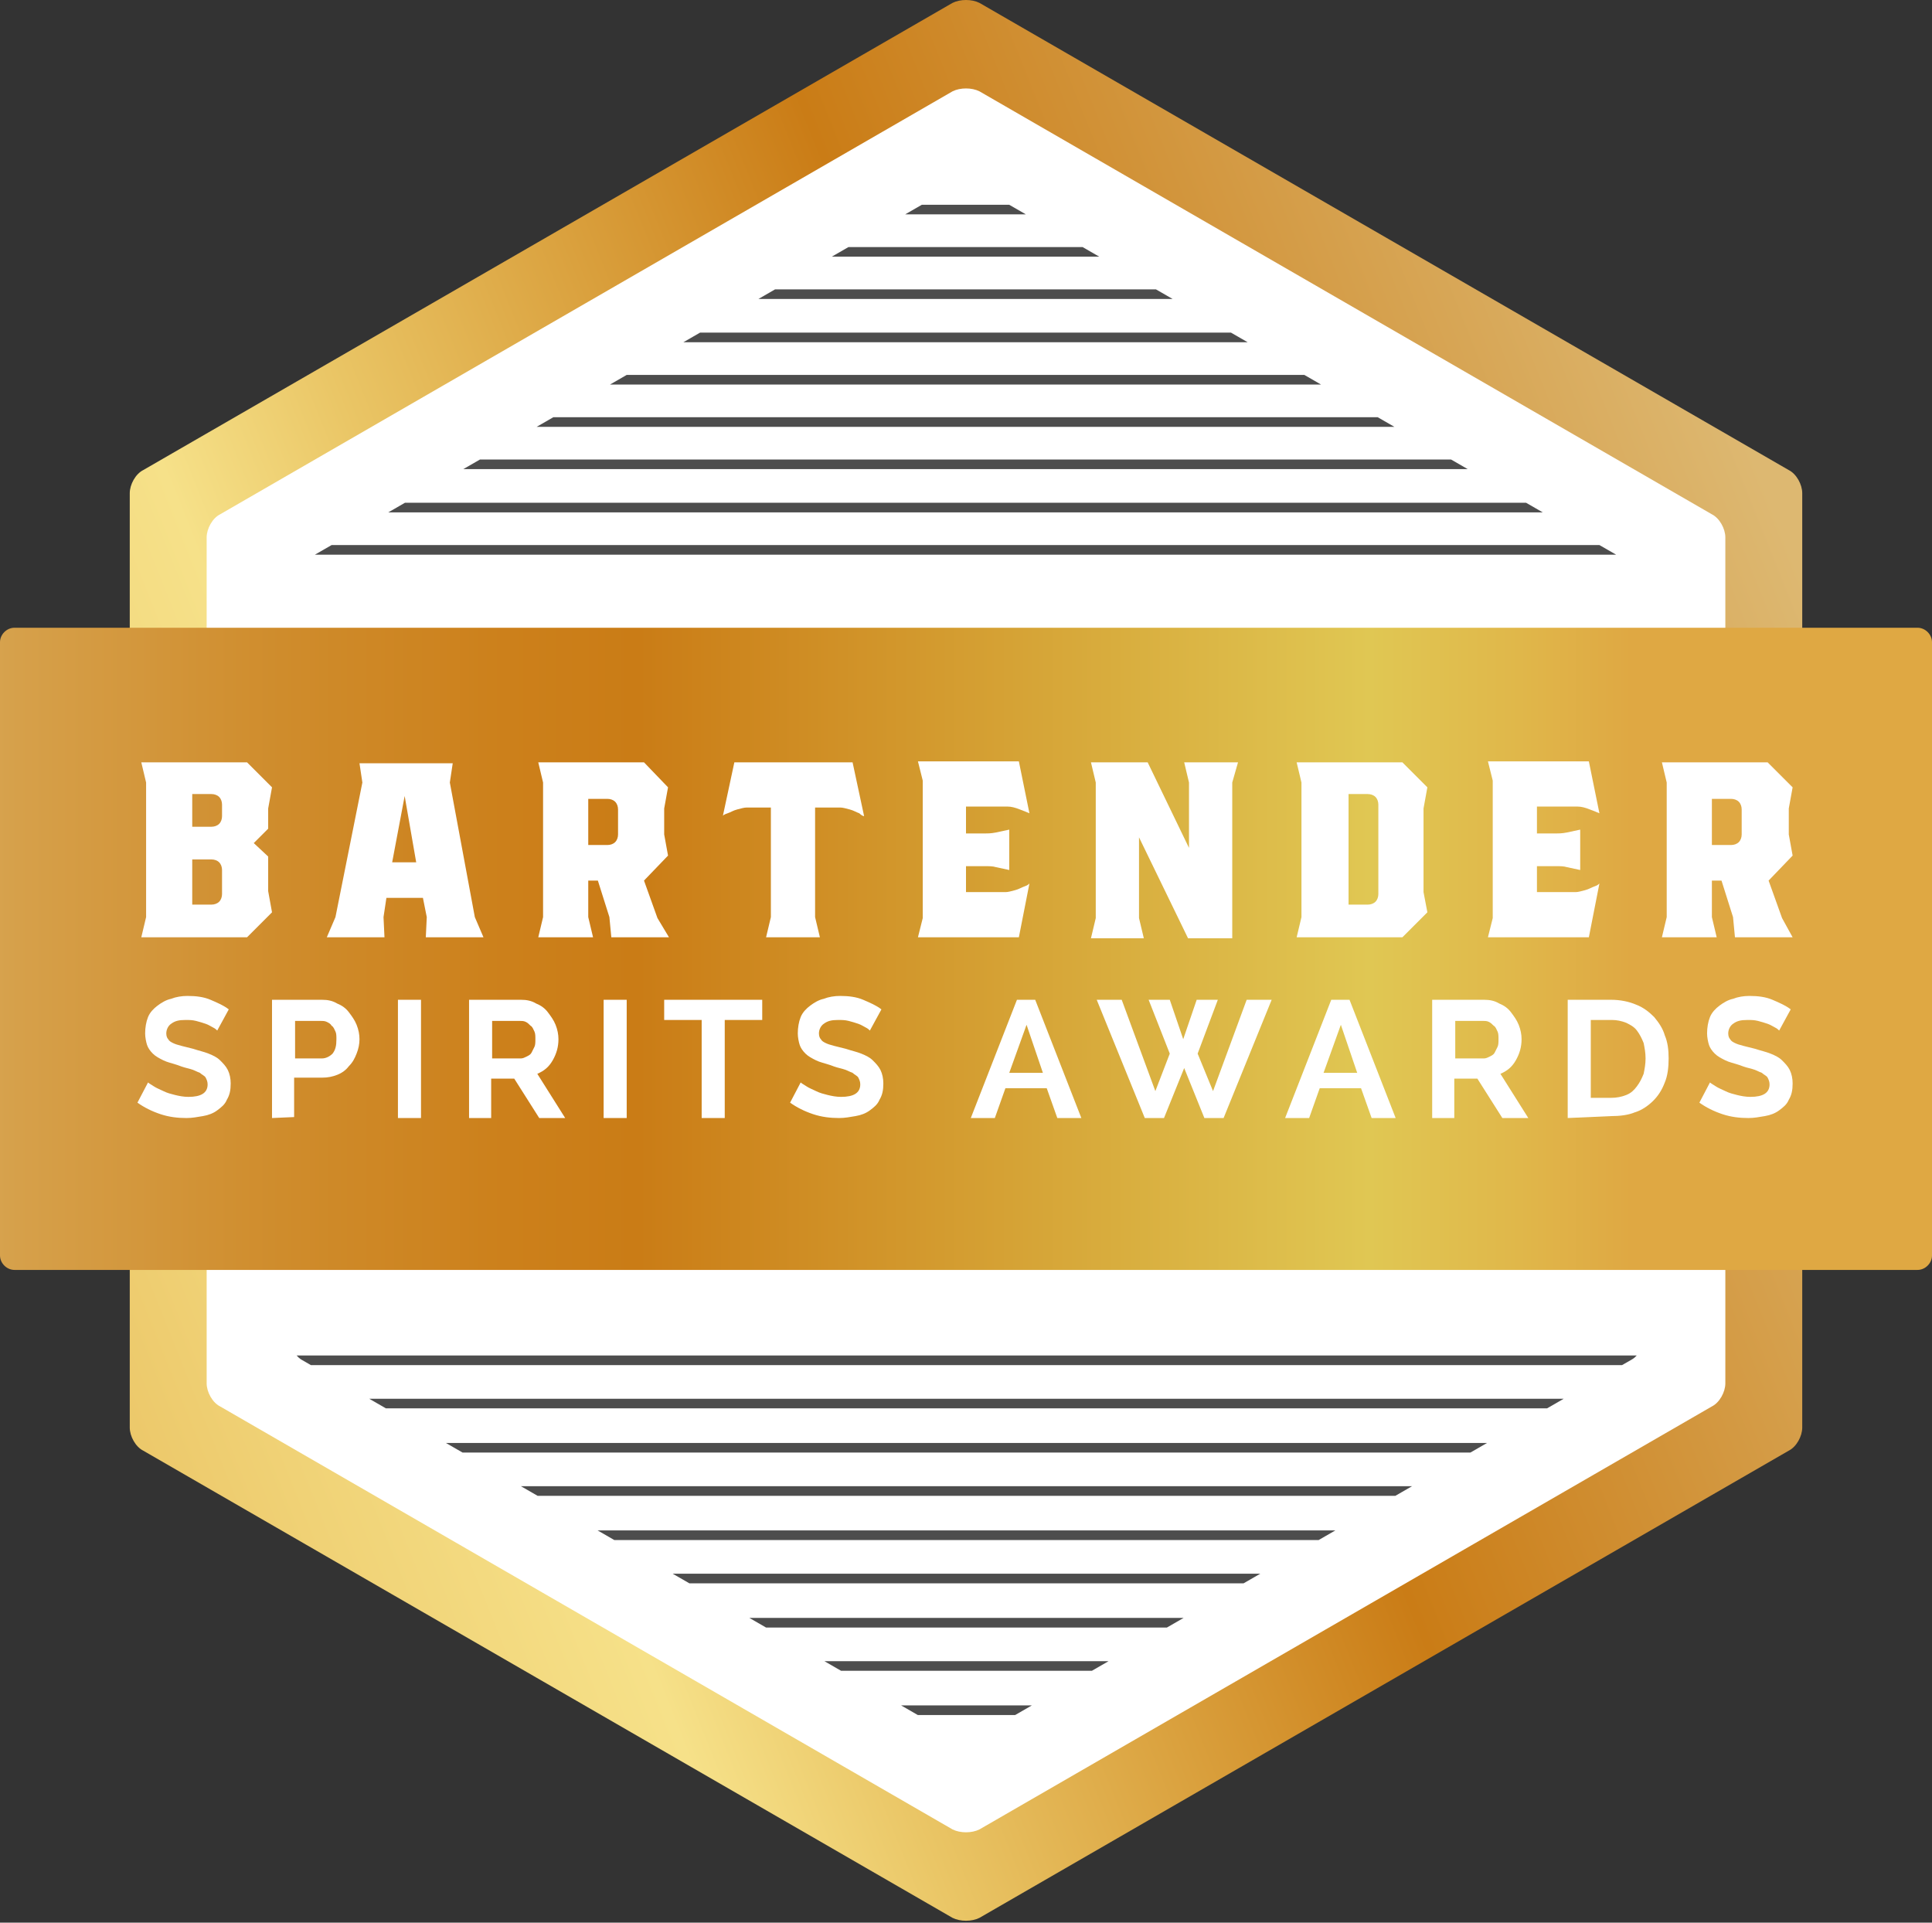 <?xml version="1.0" encoding="UTF-8" standalone="no"?>
<!DOCTYPE svg PUBLIC "-//W3C//DTD SVG 1.1//EN" "http://www.w3.org/Graphics/SVG/1.1/DTD/svg11.dtd">
<svg width="100%" height="100%" viewBox="0 0 201 200" version="1.1" xmlns="http://www.w3.org/2000/svg" xmlns:xlink="http://www.w3.org/1999/xlink" xml:space="preserve" xmlns:serif="http://www.serif.com/" style="fill-rule:evenodd;clip-rule:evenodd;stroke-linejoin:round;stroke-miterlimit:2;">
    <rect x="0" y="0" width="201" height="200" fill="#333333" stroke="none"/>
    <g transform="matrix(1,0,0,1,-179.5,-0.1)">
        <g>
            <path d="M365.4,129.9C366.3,129.9 367,130.6 367,131.5L367,148.6C367,149.5 366.4,150.6 365.6,151L281.4,199.6C280.6,200 279.4,200 278.6,199.6L194.4,151C193.6,150.6 193,149.5 193,148.6L193,131.5C193,130.6 193.7,129.9 194.6,129.9L365.4,129.9Z" style="fill:url(#_Linear1);fill-rule:nonzero;"/>
        </g>
        <g>
            <path d="M194.6,71.5C193.7,71.5 193,70.8 193,69.9L193,51.4C193,50.5 193.6,49.4 194.4,49L278.6,0.4C279.4,-0 280.6,-0 281.4,0.4L365.6,49C366.4,49.4 367,50.5 367,51.4L367,69.9C367,70.8 366.3,71.5 365.4,71.5L194.6,71.5Z" style="fill:url(#_Linear2);fill-rule:nonzero;"/>
        </g>
        <g>
            <path d="M202.6,71.5C201.7,71.5 201,70.8 201,69.9L201,56C201,55.1 201.6,54 202.4,53.6L278.6,9.6C279.4,9.2 280.6,9.2 281.4,9.6L357.6,53.6C358.4,54 359,55.1 359,56L359,69.9C359,70.8 358.3,71.5 357.4,71.5L202.6,71.5Z" style="fill:white;fill-rule:nonzero;"/>
        </g>
        <g>
            <path d="M357.4,129.9C358.3,129.9 359,130.6 359,131.5L359,144C359,144.9 358.4,146 357.6,146.4L281.4,190.4C280.6,190.8 279.4,190.8 278.6,190.4L202.4,146.4C201.6,146 201,144.9 201,144L201,131.5C201,130.6 201.7,129.9 202.6,129.9L357.4,129.9Z" style="fill:white;fill-rule:nonzero;"/>
        </g>
        <g>
            <g>
                <path d="M380.5,130.7C380.5,131.5 379.8,132.2 379,132.2L181,132.2C180.2,132.2 179.5,131.5 179.5,130.7L179.5,66.9C179.5,66.1 180.2,65.4 181,65.4L379,65.4C379.8,65.4 380.5,66.1 380.5,66.9L380.5,130.7Z" style="fill:url(#_Linear3);fill-rule:nonzero;"/>
            </g>
            <g>
                <g>
                    <path d="M207.4,89.2L207.4,92.8L207.8,95L205.2,97.6L194.2,97.6L194.7,95.5L194.7,81.5L194.2,79.4L205.2,79.4L207.8,82L207.4,84.2L207.4,86.3L205.9,87.8L207.4,89.2ZM202.6,83.8C202.6,83.5 202.5,83.2 202.3,83C202.1,82.8 201.8,82.7 201.5,82.7L199.5,82.7L199.5,86.1L201.5,86.1C201.8,86.1 202.1,86 202.3,85.8C202.5,85.6 202.6,85.3 202.6,85L202.6,83.8ZM202.6,90.6C202.6,90.3 202.5,90 202.3,89.8C202.1,89.6 201.8,89.5 201.5,89.5L199.5,89.5L199.5,94.2L201.5,94.2C201.8,94.2 202.1,94.1 202.3,93.9C202.5,93.7 202.6,93.4 202.6,93.1L202.6,90.6Z" style="fill:white;fill-rule:nonzero;"/>
                    <path d="M228.9,95.5L229.8,97.6L223.8,97.6L223.9,95.5L223.5,93.5L219.7,93.5L219.4,95.5L219.5,97.6L213.5,97.6L214.4,95.5L217.2,81.5L216.9,79.5L226.6,79.5L226.3,81.5L228.9,95.5ZM220.3,89.8L222.8,89.8L221.6,82.9L220.3,89.8Z" style="fill:white;fill-rule:nonzero;"/>
                    <path d="M249.1,97.6L243.1,97.6L242.9,95.5L241.7,91.7L240.7,91.7L240.7,95.5L241.2,97.6L235.5,97.6L236,95.5L236,81.5L235.5,79.4L246.5,79.4L249,82L248.6,84.2L248.6,86.9L249,89.1L246.5,91.7L247.9,95.6L249.1,97.6ZM243.8,84.3C243.8,84 243.7,83.7 243.5,83.5C243.3,83.3 243,83.2 242.7,83.2L240.7,83.2L240.7,88L242.7,88C243,88 243.3,87.9 243.5,87.7C243.7,87.5 243.8,87.2 243.8,86.9L243.8,84.3Z" style="fill:white;fill-rule:nonzero;"/>
                    <path d="M264.3,84.1L264.3,95.5L264.8,97.6L259.2,97.6L259.7,95.5L259.7,84.1L257.2,84.1C256.9,84.1 256.6,84.2 256.2,84.3C255.8,84.4 255.5,84.6 255.2,84.7C254.9,84.8 254.7,84.9 254.7,85L255.9,79.4L268.2,79.4L269.4,85C269.3,85 269.1,84.9 268.9,84.7C268.6,84.6 268.3,84.4 267.9,84.3C267.5,84.2 267.2,84.1 266.9,84.1L264.3,84.1Z" style="fill:white;fill-rule:nonzero;"/>
                    <path d="M284.1,92.9C284.4,92.9 284.7,92.8 285.1,92.7C285.5,92.6 285.8,92.4 286.1,92.3C286.4,92.2 286.5,92.1 286.6,92L285.5,97.6L275,97.6L275.5,95.6L275.5,81.3L275,79.3L285.5,79.3L286.6,84.7C286.4,84.6 286.1,84.5 285.6,84.3C285.1,84.1 284.7,84 284.3,84L280,84L280,86.8L281.9,86.8C282.2,86.8 282.6,86.8 283.1,86.7L284.5,86.4L284.5,90.6L283.1,90.3C282.8,90.2 282.4,90.2 281.9,90.2L280,90.2L280,92.9L284.1,92.9Z" style="fill:white;fill-rule:nonzero;"/>
                    <path d="M307.7,81.5L307.7,97.7L303.1,97.7L298,87.2L298,95.6L298.5,97.7L293,97.7L293.5,95.6L293.5,81.5L293,79.4L298.9,79.4L303.2,88.3L303.2,81.5L302.7,79.4L308.3,79.4L307.7,81.5Z" style="fill:white;fill-rule:nonzero;"/>
                    <path d="M327.6,84.2L327.6,92.9L328,95L325.4,97.6L314.4,97.6L314.9,95.5L314.9,81.5L314.4,79.4L325.4,79.4L328,82L327.6,84.2ZM322.9,83.8C322.9,83.5 322.8,83.2 322.6,83C322.4,82.8 322.1,82.7 321.8,82.7L319.8,82.7L319.8,94.2L321.8,94.2C322.1,94.2 322.4,94.1 322.6,93.9C322.8,93.7 322.9,93.4 322.9,93.1L322.9,83.8Z" style="fill:white;fill-rule:nonzero;"/>
                    <path d="M343.4,92.9C343.7,92.9 344,92.8 344.4,92.7C344.8,92.6 345.1,92.4 345.4,92.3C345.7,92.2 345.8,92.1 345.9,92L344.8,97.6L334.3,97.6L334.8,95.6L334.8,81.3L334.3,79.3L344.8,79.3L345.9,84.7C345.7,84.6 345.4,84.5 344.9,84.3C344.4,84.1 344,84 343.6,84L339.4,84L339.4,86.8L341.3,86.8C341.6,86.8 342,86.8 342.5,86.7L343.9,86.4L343.9,90.6L342.5,90.3C342.2,90.2 341.8,90.2 341.3,90.2L339.4,90.2L339.4,92.9L343.4,92.9Z" style="fill:white;fill-rule:nonzero;"/>
                    <path d="M366,97.6L360,97.6L359.8,95.5L358.6,91.7L357.6,91.7L357.6,95.5L358.1,97.6L352.4,97.6L352.9,95.5L352.9,81.5L352.4,79.4L363.4,79.4L366,82L365.6,84.2L365.6,86.9L366,89.1L363.5,91.7L364.9,95.6L366,97.6ZM360.7,84.3C360.7,84 360.6,83.7 360.4,83.5C360.2,83.3 359.9,83.2 359.6,83.2L357.6,83.2L357.6,88L359.6,88C359.9,88 360.2,87.9 360.4,87.7C360.6,87.5 360.7,87.2 360.7,86.9L360.7,84.3Z" style="fill:white;fill-rule:nonzero;"/>
                    <path d="M202.1,107.3C202,107.2 201.9,107.1 201.7,107C201.5,106.9 201.2,106.7 200.9,106.6C200.6,106.5 200.3,106.4 199.9,106.3C199.5,106.2 199.2,106.2 198.8,106.2C198.1,106.2 197.7,106.3 197.3,106.6C197,106.8 196.8,107.2 196.8,107.6C196.8,107.9 196.9,108.1 197,108.2C197.1,108.4 197.3,108.5 197.5,108.6C197.7,108.7 198,108.8 198.4,108.9C198.8,109 199.2,109.1 199.6,109.2C200.2,109.4 200.7,109.5 201.2,109.7C201.7,109.9 202.1,110.1 202.4,110.4C202.7,110.7 203,111 203.2,111.4C203.4,111.8 203.5,112.3 203.5,112.8C203.5,113.5 203.4,114 203.1,114.5C202.9,115 202.5,115.3 202.1,115.6C201.7,115.9 201.2,116.1 200.6,116.2C200,116.3 199.5,116.4 198.9,116.4C198,116.4 197.1,116.3 196.2,116C195.3,115.7 194.5,115.3 193.8,114.8L194.9,112.7C195,112.8 195.2,112.9 195.5,113.1C195.8,113.3 196.1,113.4 196.5,113.6C196.9,113.8 197.3,113.9 197.7,114C198.1,114.1 198.6,114.2 199.1,114.2C200.4,114.2 201.1,113.8 201.1,112.9C201.1,112.6 201,112.4 200.9,112.2C200.8,112 200.5,111.9 200.3,111.7C200,111.6 199.7,111.4 199.3,111.3C198.9,111.2 198.5,111.1 198,110.9C197.4,110.7 196.9,110.6 196.5,110.4C196.1,110.2 195.7,110 195.4,109.7C195.1,109.4 194.9,109.1 194.8,108.8C194.7,108.5 194.6,108 194.6,107.6C194.6,107 194.7,106.4 194.9,105.9C195.1,105.4 195.5,105 195.9,104.7C196.3,104.4 196.8,104.1 197.3,104C197.8,103.8 198.4,103.7 199,103.7C199.9,103.7 200.7,103.8 201.4,104.1C202.1,104.4 202.8,104.7 203.3,105.1L202.1,107.3Z" style="fill:white;fill-rule:nonzero;"/>
                    <path d="M207.8,116.4L207.8,104.1L213,104.1C213.6,104.1 214.1,104.2 214.6,104.5C215.1,104.7 215.5,105 215.8,105.4C216.1,105.8 216.4,106.2 216.6,106.7C216.8,107.2 216.9,107.7 216.9,108.2C216.9,108.7 216.8,109.2 216.6,109.7C216.4,110.2 216.2,110.6 215.8,111C215.5,111.4 215.1,111.7 214.6,111.9C214.1,112.1 213.6,112.2 213,112.2L210.1,112.2L210.1,116.3L207.8,116.4ZM210.2,110.2L213,110.2C213.4,110.2 213.8,110 214.1,109.7C214.4,109.3 214.5,108.9 214.5,108.2C214.5,107.9 214.5,107.6 214.4,107.4C214.3,107.2 214.2,106.9 214,106.8C213.9,106.6 213.7,106.5 213.5,106.4C213.3,106.3 213.1,106.3 212.9,106.3L210.2,106.3L210.2,110.2Z" style="fill:white;fill-rule:nonzero;"/>
                    <rect x="220.9" y="104.1" width="2.4" height="12.3" style="fill:white;fill-rule:nonzero;"/>
                    <path d="M228.3,116.4L228.3,104.1L233.7,104.1C234.3,104.1 234.8,104.2 235.3,104.5C235.8,104.7 236.2,105 236.5,105.4C236.8,105.8 237.1,106.2 237.3,106.7C237.5,107.2 237.6,107.7 237.6,108.2C237.6,109 237.4,109.7 237,110.4C236.6,111.1 236.1,111.5 235.4,111.8L238.3,116.4L235.6,116.4L233,112.3L230.6,112.3L230.6,116.4L228.3,116.4ZM230.7,110.2L233.7,110.2C233.9,110.2 234.1,110.1 234.3,110C234.5,109.9 234.7,109.8 234.8,109.6C234.9,109.4 235,109.2 235.1,109C235.2,108.8 235.2,108.5 235.2,108.2C235.2,107.9 235.2,107.6 235.1,107.4C235,107.2 234.9,106.9 234.7,106.8C234.5,106.6 234.4,106.5 234.2,106.4C234,106.3 233.8,106.3 233.6,106.3L230.7,106.3L230.7,110.2Z" style="fill:white;fill-rule:nonzero;"/>
                    <rect x="242.3" y="104.1" width="2.4" height="12.3" style="fill:white;fill-rule:nonzero;"/>
                    <path d="M258.8,106.2L254.9,106.2L254.9,116.4L252.5,116.4L252.5,106.2L248.6,106.2L248.6,104.1L258.8,104.1L258.8,106.2Z" style="fill:white;fill-rule:nonzero;"/>
                    <path d="M270,107.3C269.9,107.2 269.8,107.1 269.6,107C269.4,106.9 269.1,106.7 268.8,106.6C268.5,106.5 268.2,106.4 267.8,106.3C267.4,106.2 267.1,106.2 266.7,106.2C266,106.2 265.6,106.3 265.2,106.6C264.9,106.8 264.7,107.2 264.7,107.6C264.7,107.9 264.8,108.1 264.9,108.2C265,108.4 265.2,108.5 265.4,108.6C265.6,108.7 265.9,108.8 266.3,108.9C266.7,109 267.1,109.1 267.5,109.2C268.1,109.4 268.6,109.5 269.1,109.7C269.6,109.9 270,110.1 270.3,110.4C270.6,110.7 270.9,111 271.1,111.4C271.3,111.8 271.4,112.3 271.4,112.8C271.4,113.5 271.3,114 271,114.5C270.8,115 270.4,115.3 270,115.6C269.6,115.9 269.1,116.1 268.5,116.2C267.9,116.3 267.4,116.4 266.8,116.4C265.9,116.4 265,116.3 264.1,116C263.2,115.7 262.4,115.3 261.7,114.8L262.8,112.7C262.9,112.8 263.1,112.9 263.4,113.1C263.7,113.3 264,113.4 264.4,113.6C264.8,113.8 265.2,113.9 265.6,114C266,114.1 266.5,114.2 267,114.2C268.3,114.2 269,113.8 269,112.9C269,112.6 268.9,112.4 268.8,112.2C268.7,112 268.4,111.9 268.2,111.7C267.9,111.6 267.6,111.4 267.2,111.3C266.8,111.2 266.4,111.1 265.9,110.9C265.3,110.7 264.8,110.6 264.4,110.4C264,110.2 263.6,110 263.3,109.7C263,109.4 262.8,109.1 262.7,108.8C262.6,108.5 262.5,108 262.5,107.6C262.5,107 262.6,106.4 262.8,105.9C263,105.4 263.4,105 263.8,104.7C264.2,104.4 264.7,104.1 265.2,104C265.7,103.8 266.3,103.7 266.9,103.7C267.8,103.7 268.6,103.8 269.3,104.1C270,104.4 270.7,104.7 271.2,105.1L270,107.3Z" style="fill:white;fill-rule:nonzero;"/>
                    <path d="M280.5,116.4L285.3,104.1L287.2,104.1L292,116.4L289.5,116.4L288.4,113.3L284.1,113.3L283,116.4L280.5,116.4ZM286.3,106.7L284.5,111.7L288,111.7L286.3,106.7Z" style="fill:white;fill-rule:nonzero;"/>
                    <path d="M299,104.1L301.2,104.1L302.6,108.2L304,104.1L306.2,104.1L304.1,109.7L305.7,113.6L309.2,104.1L311.8,104.1L306.8,116.4L304.8,116.4L302.7,111.2L300.6,116.4L298.6,116.4L293.6,104.1L296.2,104.1L299.7,113.6L301.2,109.7L299,104.1Z" style="fill:white;fill-rule:nonzero;"/>
                    <path d="M313.2,116.4L318,104.1L319.9,104.1L324.7,116.4L322.2,116.4L321.1,113.3L316.8,113.3L315.7,116.4L313.2,116.4ZM319,106.7L317.2,111.7L320.7,111.7L319,106.7Z" style="fill:white;fill-rule:nonzero;"/>
                    <path d="M328.5,116.4L328.5,104.1L333.9,104.1C334.5,104.1 335,104.2 335.5,104.5C336,104.7 336.4,105 336.7,105.4C337,105.8 337.3,106.2 337.5,106.7C337.7,107.2 337.8,107.7 337.8,108.2C337.8,109 337.6,109.7 337.2,110.4C336.8,111.1 336.3,111.5 335.6,111.8L338.5,116.4L335.8,116.4L333.2,112.3L330.8,112.3L330.8,116.4L328.5,116.4ZM330.9,110.2L333.9,110.2C334.1,110.2 334.3,110.1 334.5,110C334.7,109.9 334.9,109.8 335,109.6C335.1,109.4 335.2,109.2 335.3,109C335.4,108.8 335.4,108.5 335.4,108.2C335.4,107.9 335.4,107.6 335.3,107.4C335.2,107.2 335.1,106.9 334.9,106.8C334.7,106.6 334.6,106.5 334.4,106.4C334.2,106.3 334,106.3 333.8,106.3L330.9,106.3L330.9,110.2Z" style="fill:white;fill-rule:nonzero;"/>
                    <path d="M342.6,116.4L342.6,104.1L347.1,104.1C348.1,104.1 349,104.3 349.7,104.6C350.5,104.9 351.1,105.4 351.6,105.9C352.1,106.5 352.5,107.1 352.7,107.8C353,108.5 353.1,109.3 353.1,110.2C353.1,111.1 353,112 352.7,112.7C352.4,113.5 352,114.1 351.5,114.6C351,115.1 350.3,115.6 349.6,115.8C348.9,116.1 348,116.2 347.1,116.2L342.6,116.4ZM350.7,110.2C350.7,109.6 350.6,109.1 350.5,108.6C350.3,108.1 350.1,107.7 349.8,107.3C349.5,106.9 349.1,106.7 348.7,106.5C348.2,106.3 347.7,106.2 347.2,106.2L345,106.2L345,114.3L347.1,114.3C347.7,114.3 348.2,114.2 348.7,114C349.2,113.8 349.5,113.5 349.8,113.1C350.1,112.7 350.3,112.3 350.5,111.8C350.6,111.3 350.7,110.8 350.7,110.2Z" style="fill:white;fill-rule:nonzero;"/>
                    <path d="M364.6,107.3C364.5,107.2 364.4,107.1 364.2,107C364,106.9 363.7,106.7 363.4,106.6C363.1,106.5 362.8,106.4 362.4,106.3C362,106.2 361.7,106.2 361.3,106.2C360.6,106.2 360.2,106.3 359.8,106.6C359.5,106.8 359.3,107.2 359.3,107.6C359.3,107.9 359.4,108.1 359.5,108.2C359.6,108.4 359.8,108.5 360,108.6C360.2,108.7 360.5,108.8 360.9,108.9C361.3,109 361.7,109.1 362.1,109.2C362.7,109.4 363.2,109.5 363.7,109.7C364.2,109.9 364.6,110.1 364.9,110.4C365.2,110.7 365.5,111 365.7,111.4C365.9,111.8 366,112.3 366,112.8C366,113.5 365.9,114 365.6,114.5C365.4,115 365,115.3 364.6,115.6C364.2,115.9 363.7,116.1 363.1,116.2C362.5,116.3 362,116.4 361.4,116.4C360.5,116.4 359.6,116.3 358.7,116C357.8,115.7 357,115.3 356.3,114.8L357.4,112.7C357.5,112.8 357.7,112.9 358,113.1C358.3,113.3 358.6,113.4 359,113.6C359.4,113.8 359.8,113.9 360.2,114C360.6,114.1 361.1,114.2 361.6,114.2C362.9,114.2 363.6,113.8 363.6,112.9C363.6,112.6 363.5,112.4 363.4,112.2C363.3,112 363,111.9 362.8,111.7C362.5,111.6 362.2,111.4 361.8,111.3C361.4,111.2 361,111.1 360.5,110.9C359.9,110.7 359.4,110.6 359,110.4C358.6,110.2 358.2,110 357.9,109.7C357.6,109.4 357.4,109.1 357.3,108.8C357.2,108.5 357.1,108 357.1,107.6C357.1,107 357.2,106.4 357.4,105.9C357.6,105.4 358,105 358.4,104.7C358.8,104.4 359.3,104.1 359.8,104C360.3,103.8 360.9,103.7 361.5,103.7C362.4,103.7 363.2,103.8 363.9,104.1C364.6,104.4 365.3,104.7 365.8,105.1L364.6,107.3Z" style="fill:white;fill-rule:nonzero;"/>
                </g>
            </g>
        </g>
        <g>
            <g>
                <g>
                    <g>
                        <clipPath id="_clip4">
                            <path d="M349,126.7L211,126.7C210.2,126.7 209.6,127.3 209.6,128.1L209.6,139.3C209.6,140.1 210.2,141.1 210.8,141.5L278.8,180.7C279.5,181.1 280.6,181.1 281.3,180.7L349.3,141.5C350,141.1 350.5,140.1 350.5,139.3L350.5,128.1C350.5,127.4 349.8,126.7 349,126.7ZM349.2,58.7L281.2,19.5C280.5,19.1 279.4,19.1 278.7,19.5L210.7,58.7C210,59.1 209.5,60.1 209.5,60.9L209.5,73.3C209.5,74.1 210.1,74.7 210.9,74.7L349,74.7C349.8,74.7 350.4,74.1 350.4,73.3L350.4,60.8C350.5,60 349.9,59.1 349.2,58.7Z"/>
                        </clipPath>
                        <g clip-path="url(#_clip4)">
                            <g>
                                <rect x="205.3" y="177.5" width="148.4" height="1" style="fill:rgb(77,77,77);"/>
                            </g>
                            <g>
                                <rect x="205.3" y="172.9" width="148.4" height="1" style="fill:rgb(77,77,77);"/>
                            </g>
                            <g>
                                <rect x="205.3" y="168.4" width="148.4" height="1" style="fill:rgb(77,77,77);"/>
                            </g>
                            <g>
                                <rect x="205.3" y="163.8" width="148.4" height="1" style="fill:rgb(77,77,77);"/>
                            </g>
                            <g>
                                <rect x="205.3" y="159.3" width="148.4" height="1" style="fill:rgb(77,77,77);"/>
                            </g>
                            <g>
                                <rect x="205.3" y="154.7" width="148.4" height="1" style="fill:rgb(77,77,77);"/>
                            </g>
                            <g>
                                <rect x="205.3" y="150.2" width="148.4" height="1" style="fill:rgb(77,77,77);"/>
                            </g>
                            <g>
                                <rect x="205.3" y="145.6" width="148.4" height="1" style="fill:rgb(77,77,77);"/>
                            </g>
                            <g>
                                <rect x="205.3" y="141.1" width="148.4" height="1" style="fill:rgb(77,77,77);"/>
                            </g>
                        </g>
                    </g>
                </g>
            </g>
            <g>
                <g>
                    <g>
                        <clipPath id="_clip5">
                            <path d="M349,126.7L211,126.7C210.2,126.7 209.6,127.3 209.6,128.1L209.6,139.3C209.6,140.1 210.2,141.1 210.8,141.5L278.8,180.7C279.5,181.1 280.6,181.1 281.3,180.7L349.3,141.5C350,141.1 350.5,140.1 350.5,139.3L350.5,128.1C350.5,127.4 349.8,126.7 349,126.7ZM349.2,58.7L281.2,19.5C280.5,19.1 279.4,19.1 278.7,19.5L210.7,58.7C210,59.1 209.5,60.1 209.5,60.9L209.5,73.3C209.5,74.1 210.1,74.7 210.9,74.7L349,74.7C349.8,74.7 350.4,74.1 350.4,73.3L350.4,60.8C350.5,60 349.9,59.1 349.2,58.7Z"/>
                        </clipPath>
                        <g clip-path="url(#_clip5)">
                            <g>
                                <rect x="205.3" y="56.8" width="148.4" height="1" style="fill:rgb(77,77,77);"/>
                            </g>
                            <g>
                                <rect x="205.3" y="52.4" width="148.4" height="1" style="fill:rgb(77,77,77);"/>
                            </g>
                            <g>
                                <rect x="205.3" y="47.9" width="148.4" height="1" style="fill:rgb(77,77,77);"/>
                            </g>
                            <g>
                                <rect x="205.3" y="43.5" width="148.4" height="1" style="fill:rgb(77,77,77);"/>
                            </g>
                            <g>
                                <rect x="205.3" y="39.1" width="148.4" height="1" style="fill:rgb(77,77,77);"/>
                            </g>
                            <g>
                                <rect x="205.3" y="34.7" width="148.4" height="1" style="fill:rgb(77,77,77);"/>
                            </g>
                            <g>
                                <rect x="205.3" y="30.2" width="148.4" height="1" style="fill:rgb(77,77,77);"/>
                            </g>
                            <g>
                                <rect x="205.3" y="25.8" width="148.4" height="1" style="fill:rgb(77,77,77);"/>
                            </g>
                            <g>
                                <rect x="205.3" y="21.4" width="148.4" height="1" style="fill:rgb(77,77,77);"/>
                            </g>
                        </g>
                    </g>
                </g>
            </g>
        </g>
    </g>
    <defs>
        <linearGradient id="_Linear1" x1="0" y1="0" x2="1" y2="0" gradientUnits="userSpaceOnUse" gradientTransform="matrix(-228.416,94.938,-94.938,-228.416,388.551,102.109)"><stop offset="0" style="stop-color:rgb(221,184,113);stop-opacity:1"/><stop offset="0.01" style="stop-color:rgb(221,184,113);stop-opacity:1"/><stop offset="0.33" style="stop-color:rgb(202,124,22);stop-opacity:1"/><stop offset="0.56" style="stop-color:rgb(234,198,102);stop-opacity:1"/><stop offset="0.64" style="stop-color:rgb(246,225,137);stop-opacity:1"/><stop offset="0.75" style="stop-color:rgb(240,210,118);stop-opacity:1"/><stop offset="0.98" style="stop-color:rgb(225,172,72);stop-opacity:1"/><stop offset="1" style="stop-color:rgb(223,168,67);stop-opacity:1"/></linearGradient>
        <linearGradient id="_Linear2" x1="0" y1="0" x2="1" y2="0" gradientUnits="userSpaceOnUse" gradientTransform="matrix(-228.42,94.94,-94.94,-228.42,355.532,22.079)"><stop offset="0" style="stop-color:rgb(221,184,113);stop-opacity:1"/><stop offset="0.01" style="stop-color:rgb(221,184,113);stop-opacity:1"/><stop offset="0.33" style="stop-color:rgb(202,124,22);stop-opacity:1"/><stop offset="0.56" style="stop-color:rgb(234,198,102);stop-opacity:1"/><stop offset="0.64" style="stop-color:rgb(246,225,137);stop-opacity:1"/><stop offset="0.75" style="stop-color:rgb(240,210,118);stop-opacity:1"/><stop offset="0.98" style="stop-color:rgb(225,172,72);stop-opacity:1"/><stop offset="1" style="stop-color:rgb(223,168,67);stop-opacity:1"/></linearGradient>
        <linearGradient id="_Linear3" x1="0" y1="0" x2="1" y2="0" gradientUnits="userSpaceOnUse" gradientTransform="matrix(196.511,0,0,196.511,153.256,98.8)"><stop offset="0" style="stop-color:rgb(221,184,113);stop-opacity:1"/><stop offset="0.01" style="stop-color:rgb(221,184,113);stop-opacity:1"/><stop offset="0.14" style="stop-color:rgb(214,160,74);stop-opacity:1"/><stop offset="0.28" style="stop-color:rgb(207,140,44);stop-opacity:1"/><stop offset="0.4" style="stop-color:rgb(204,128,27);stop-opacity:1"/><stop offset="0.47" style="stop-color:rgb(202,124,22);stop-opacity:1"/><stop offset="0.86" style="stop-color:rgb(224,199,83);stop-opacity:1"/><stop offset="0.94" style="stop-color:rgb(224,183,74);stop-opacity:1"/><stop offset="1" style="stop-color:rgb(223,168,67);stop-opacity:1"/></linearGradient>
    </defs>
</svg>
